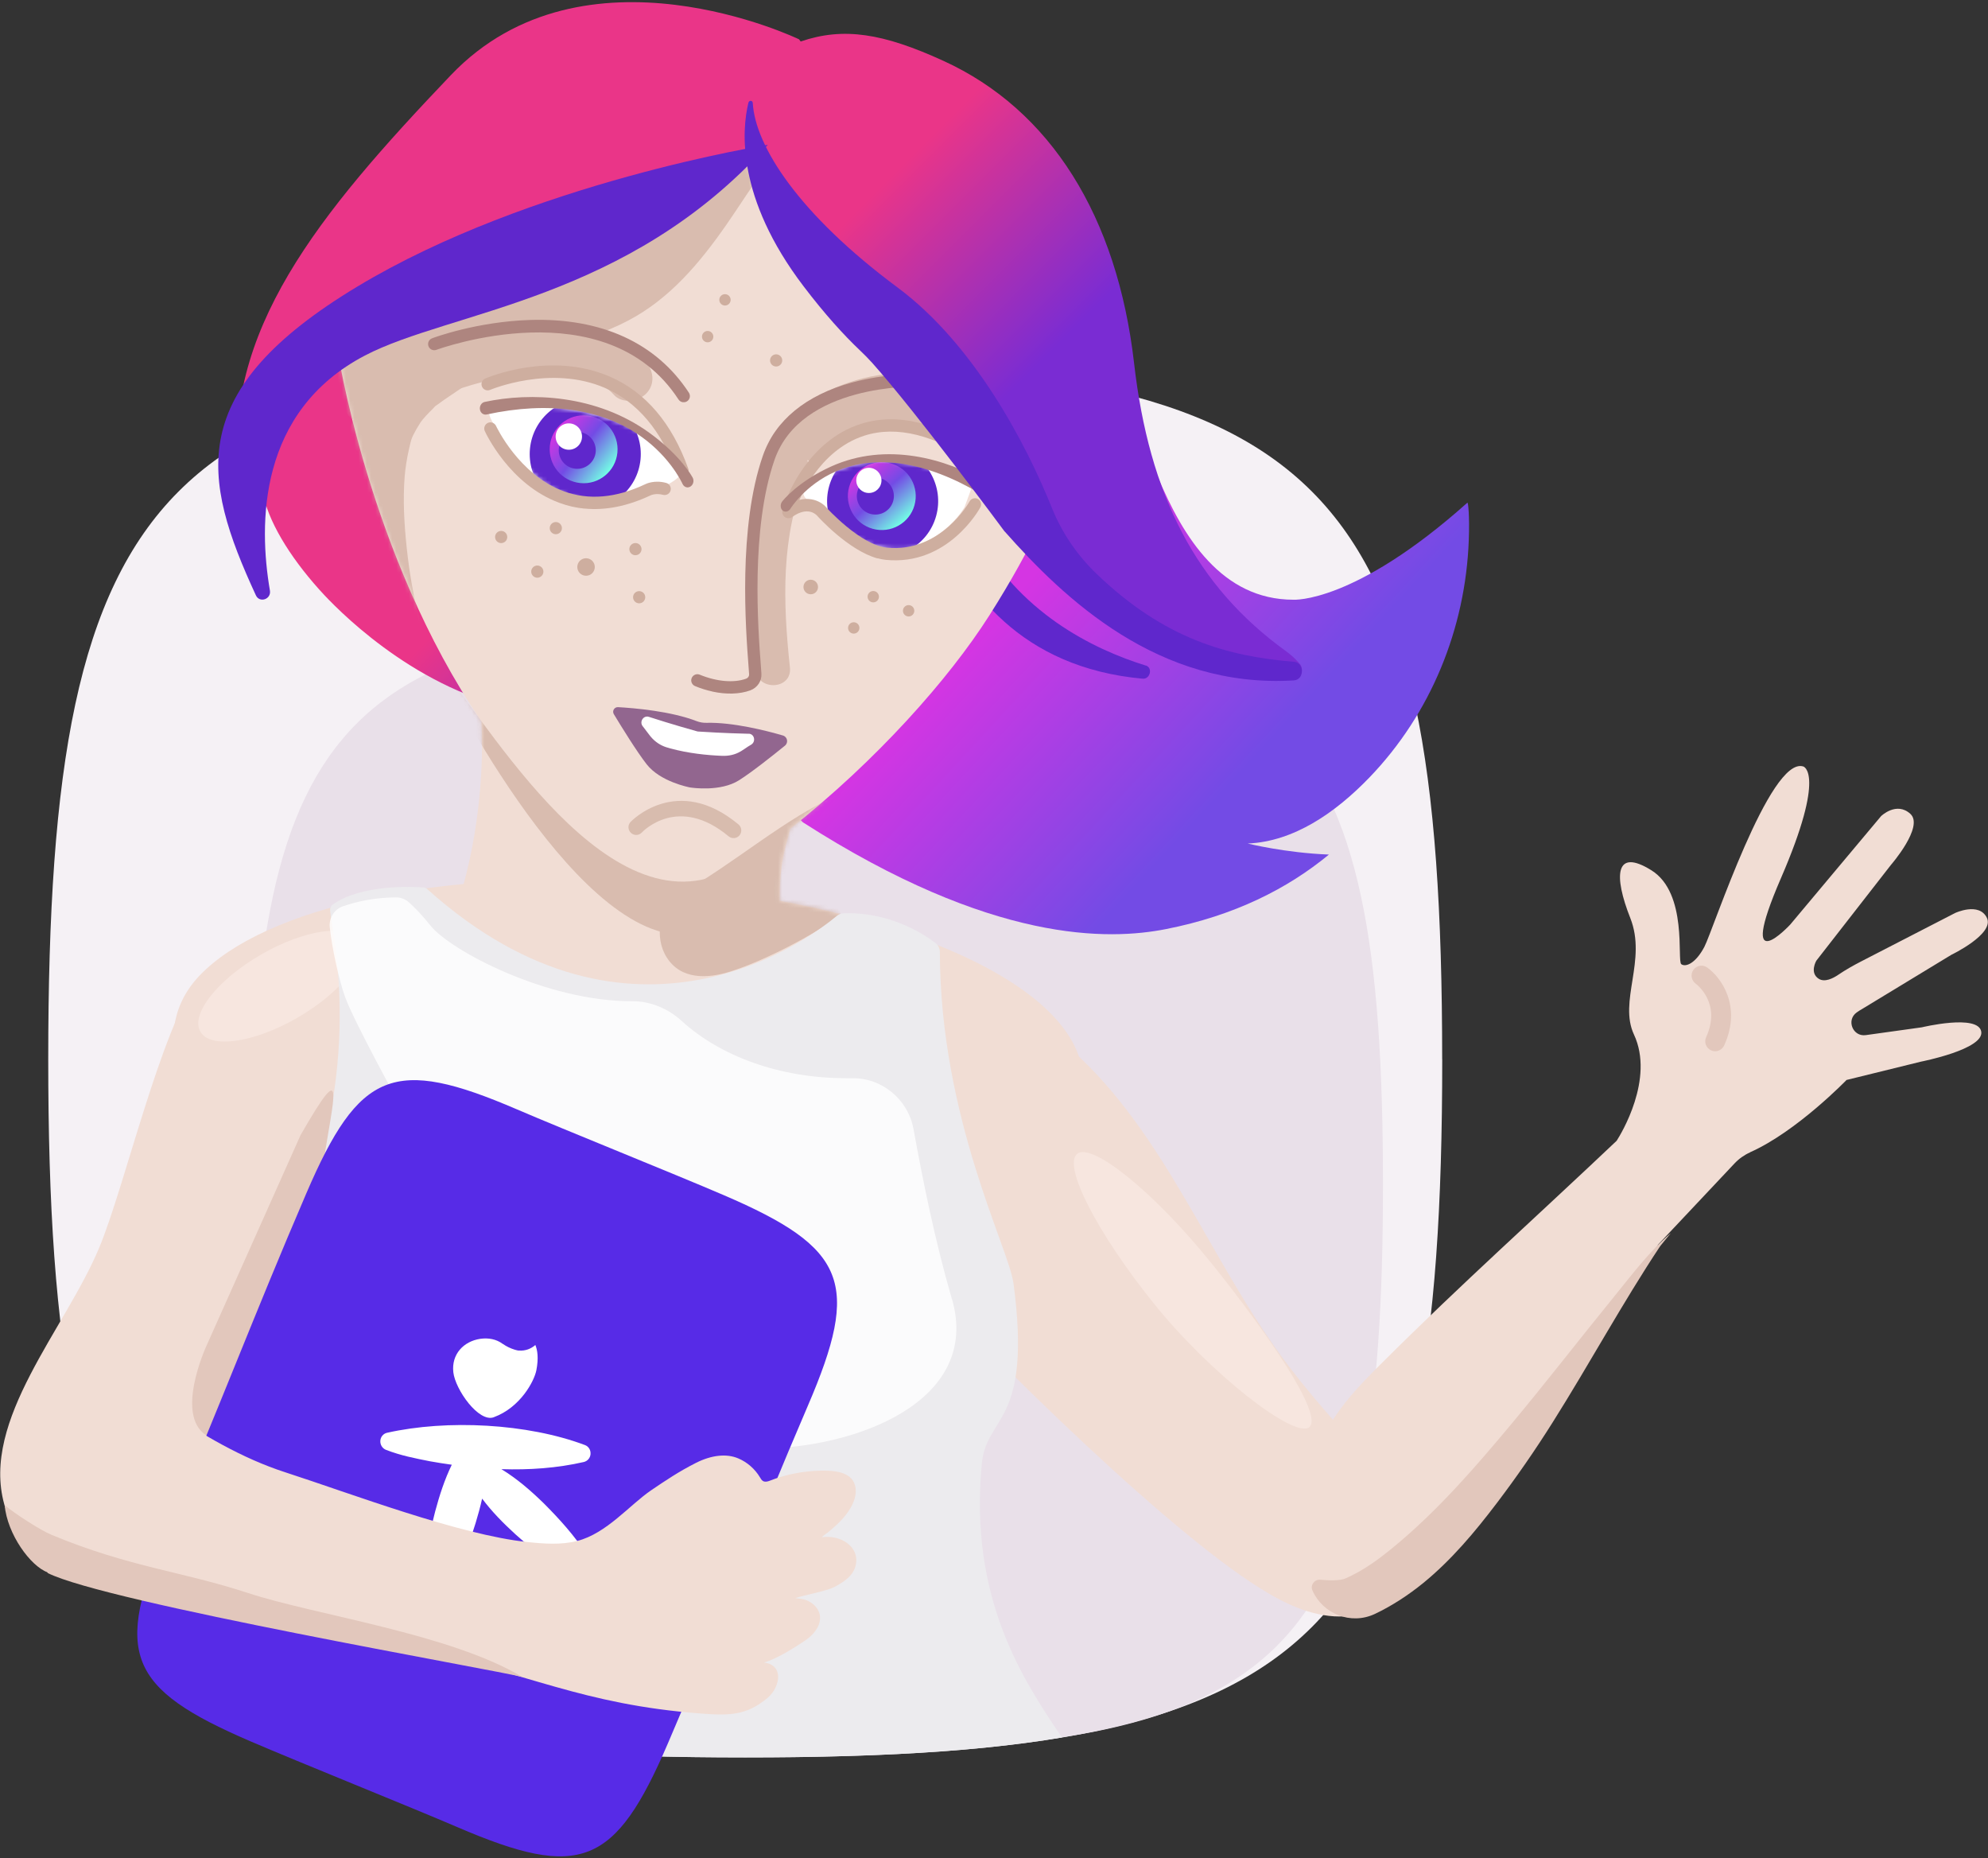 <svg width="474" height="443" viewBox="0 0 474 443" fill="none" xmlns="http://www.w3.org/2000/svg">
<rect x="0" y="0" width="474" height="443" fill="#333333" stroke="none"/>
<g clip-path="url(#clip0_285_1924)">
<path d="M343.872 252.503C343.872 391.465 316.444 418.935 177.694 418.935C38.944 418.935 11.501 391.465 11.501 252.503C11.501 113.542 38.93 86.071 177.68 86.071C316.43 86.071 343.858 113.528 343.858 252.503H343.872Z" fill="#F5F1F5"/>
<path d="M329.742 282.371C329.742 395.216 307.475 417.525 194.786 417.525C82.096 417.525 59.829 395.23 59.829 282.371C59.829 169.513 82.096 147.218 194.786 147.218C307.475 147.218 329.742 169.513 329.742 282.371Z" fill="#E9E0E9"/>
<path d="M210.735 295.303C229.533 317.034 274.166 361.23 298.125 377.109C303.837 380.902 310.027 384.385 316.839 385.189C323.65 385.993 331.237 383.525 334.791 377.659C337.794 372.695 337.385 366.236 335.129 360.891C332.873 355.547 328.995 351.076 325.145 346.733C318.475 339.188 311.691 331.728 305.74 323.606C288.183 299.703 277.734 270.258 255.678 250.416" fill="#F1DDD4"/>
<path d="M297.547 201.073C308.49 200.594 318.376 193.768 326.513 185.335C341.151 170.133 349.428 149.826 350.204 128.744C350.416 123.061 350.063 119.648 349.866 119.831C322.888 143.918 308.392 142.959 308.392 142.959C274.194 142.959 271.557 83.194 263.124 88.567C247.781 98.326 212.639 185.646 189.032 193.698L191.443 196.025C236.669 225.033 264.492 224.13 277.988 221.479C294.332 218.264 307.01 211.833 316.853 203.71C306.431 203.301 297.533 201.087 297.533 201.087L297.547 201.073Z" fill="url(#paint0_linear_285_1924)"/>
<path d="M47.56 232.676C38.07 245.988 29.876 282.498 23.643 297.447C15.605 316.766 -4.589 338.455 1.024 358.621C2.575 364.177 5.127 369.663 9.555 373.598C13.983 377.532 26.718 376.742 32.443 374.923C37.153 373.428 40.594 369.593 43.16 365.573C49.394 355.801 51.692 344.279 54.16 333.082C59.956 306.824 76.991 294.231 85.664 268.721" fill="#F1DDD4"/>
<path d="M258.217 259.061C256.44 283.048 206.208 301.762 146.444 297.334C86.679 292.906 39.677 269.863 41.454 245.875C41.807 241.123 43.753 236.582 47.574 232.563C63.087 216.303 104.956 206.926 152.874 210.479C212.639 214.907 259.979 235.073 258.202 259.061H258.217Z" fill="#F1DDD4"/>
<path d="M288.818 301.085C302.384 317.965 315.654 337.412 312.157 340.218C308.659 343.024 288.649 327.568 275.082 310.688C261.516 293.808 253.351 277.845 256.834 275.038C260.332 272.232 275.238 284.205 288.804 301.085H288.818Z" fill="#F7E6DF"/>
<path d="M70.916 242.603C81.296 236.61 87.766 228.383 85.368 224.228C82.969 220.073 72.609 221.564 62.229 227.557C51.849 233.55 45.378 241.776 47.777 245.931C50.176 250.086 60.535 248.596 70.916 242.603Z" fill="#F7E6DF"/>
<path d="M273.179 158.654C260.473 154.706 242.662 145.92 232.635 126.6C231.592 116.01 227.079 92.403 214.402 77.553C200.567 61.336 195.857 48.08 197.112 40.634C197.197 40.155 196.591 39.986 196.379 40.423C194.236 44.766 190.597 56.147 198.593 73.901C201.075 79.401 203.43 83.646 205.672 87.002C205.898 87.34 206.124 87.679 206.349 88.003C211.708 97.184 223.004 123.244 223.004 123.244V123.216C229.66 140.843 243.55 159.148 272.417 161.785C274.251 161.954 274.927 159.162 273.179 158.626V158.654Z" fill="#5F27CC"/>
<path d="M218.942 92.77C224.188 95.816 228.701 97.621 232.734 99.454L233.115 100.624C233.115 100.624 243.762 126.727 243.325 127.531C247.753 132.453 285.983 168.413 310.422 159.839C310.422 158.626 309.957 158.288 308.956 157.23C308.25 156.497 307.475 155.848 306.657 155.256C285.123 139.729 273.997 117.998 270.401 86.579C266.382 51.578 250.46 26.152 224.936 14.503C210.523 7.918 201.131 6.395 190.907 9.892L190.513 9.37C190.513 9.37 139.266 -15.393 107.508 17.902C75.75 51.183 52.975 79.119 56.91 114.177L62.001 106.406C61.775 110.228 62.001 113.838 62.551 116.983C63.778 124.02 68.911 132.495 76.117 140.533C77.513 142.084 94.026 160.685 117.535 167.722C117.535 164.817 117.436 162.462 117.323 160.826C89.711 123.385 82.646 81.883 82.646 81.883C82.646 81.883 101.712 64.382 111.654 61.59C138.081 54.144 157.457 49.237 167.851 42.157C168.203 41.918 168.542 41.678 168.866 41.452C173.604 38.096 179.753 38.068 180.98 36.813L179.626 35.078C179.626 35.078 178.3 33.316 178.413 33.344C178.977 40.493 180.655 56.316 193.178 70.178C202.542 80.557 218.928 92.798 218.928 92.798L218.942 92.77Z" fill="url(#paint1_linear_285_1924)"/>
<path d="M187.368 216.755L185.929 216.557C185.633 205.417 187.509 201.539 188.397 197.562C208.986 181.316 226.219 161.87 235.822 146.809C241.365 138.108 245.087 131.028 246.977 127.207C246.258 125.909 243.423 124.147 242.775 122.877C236.697 110.905 233.82 100.371 233.82 100.371L233.453 99.116C224.019 94.673 211.99 90.344 193.996 68.965C181.699 54.356 178.343 42.707 177.863 35.05C177.863 35.05 178.864 34.965 178.582 35.276C177.454 36.517 173.421 39.323 168.387 43.159C168.048 43.413 167.71 43.666 167.357 43.934C156.823 51.69 138.109 62.168 110.667 65.665C98.469 67.217 89.993 75.875 82.703 80.839L81.067 81.996C79.953 82.814 81.236 85.606 81.236 85.606L80.319 82.588C80.319 82.588 87.709 132.284 114.813 172.009C115.109 178.115 115.25 193.797 110.357 211.466" fill="#F1DDD4"/>
<g opacity="0.7">
<mask id="mask0_285_1924" style="mask-type:luminance" maskUnits="userSpaceOnUse" x="78" y="35" width="167" height="242">
<path d="M188.228 215.175L185.901 214.738C185.605 203.597 187.509 201.496 188.397 197.519C208.986 181.274 224.061 161.362 233.665 146.301C239.207 137.6 242.93 130.521 244.82 126.699C244.1 125.402 243.409 124.118 242.775 122.835C236.697 110.863 233.82 100.328 233.82 100.328L233.453 99.073C224.019 94.631 211.99 90.302 193.996 68.923C181.699 54.313 178.343 42.665 177.863 35.008C177.863 35.008 178.54 34.994 178.258 35.304C177.13 36.545 173.421 39.281 168.387 43.116C168.048 43.37 167.71 43.624 167.357 43.892C156.823 51.648 138.109 62.126 110.667 65.623C98.469 67.174 89.993 75.833 82.703 80.797L81.067 81.953C79.953 82.771 81.236 85.564 81.236 85.564L80.319 82.546C80.319 82.546 87.709 132.241 114.813 171.967C115.109 178.073 115.25 193.754 110.357 211.424C110.357 211.424 76.78 199.578 78.331 220.393C79.882 241.208 108.594 266.154 134.147 274.728C159.714 283.316 203.261 257.383 203.261 257.383C203.261 257.383 243.24 223.989 188.242 215.175H188.228Z" fill="white"/>
</mask>
<g mask="url(#mask0_285_1924)">
<path d="M173.477 18.494C166.285 24.234 161.491 31.637 156.428 39.224C155.779 40.197 155.117 41.17 154.454 42.143C153.749 43.173 153.777 43.116 154.567 42.002C154.214 42.496 153.861 42.975 153.509 43.455C152.24 45.175 150.914 46.853 149.518 48.461C148.122 50.069 146.528 51.62 144.949 53.143C144.004 53.975 144.004 53.989 144.949 53.185C144.441 53.594 143.934 53.989 143.412 54.37C142.481 55.047 141.536 55.695 140.563 56.302C133.089 60.955 121.681 62.366 111.64 64.171C105.59 65.257 99.526 66.413 93.787 68.655C90.642 69.882 87.554 71.335 84.606 72.984C83.196 73.774 81.842 74.663 80.46 75.495C78.655 76.58 80.249 75.692 81.433 75.861C75.736 75.015 69.362 78.146 68.319 84.294C67.374 89.865 70.645 96.507 76.751 97.409C81.73 98.142 85.89 97.381 90.374 95.111C93.237 93.658 95.846 91.726 98.765 90.372C98.074 90.725 98.328 90.626 99.526 90.076C100.26 89.78 100.993 89.484 101.74 89.216C102.84 88.821 103.94 88.454 105.068 88.116C106.535 87.679 108.03 87.284 109.511 86.931C109.891 86.847 113.812 86.015 112.303 86.311C125.164 83.829 138.095 82.574 149.871 76.369C159.643 71.222 166.779 62.746 172.998 53.848C175.466 50.308 177.793 46.684 180.232 43.13C178.512 45.627 180.599 42.665 180.951 42.214C181.572 41.396 182.221 40.592 182.883 39.802C183.532 39.041 184.195 38.307 184.9 37.602C185.394 37.109 187.96 35.008 185.422 37.038C190.075 33.33 192.191 27.167 188.736 21.794C185.76 17.183 178.173 14.743 173.491 18.48L173.477 18.494Z" fill="#CEAE9F"/>
<path d="M194.024 110.369L183.391 105.334C185.492 100.906 190.174 97.099 193.869 95.026C212.286 84.647 230.76 87.721 245.863 103.685L237.317 111.765C225.965 99.764 213.273 97.578 199.637 105.264C197.225 106.618 194.701 108.916 194.024 110.369Z" fill="#CEAE9F"/>
<path d="M184.731 107.337C177.948 123.484 178.258 142.437 180.077 159.571C180.641 164.845 188.905 164.436 188.341 159.12C186.691 143.593 186.113 127.799 192.275 113.119C194.32 108.239 187.876 101.146 185.817 106.054L184.731 107.323V107.337Z" fill="#CEAE9F"/>
<path d="M200.737 189.002C186.762 195.221 175.536 205.572 162.294 213.004C157.091 215.923 155.906 223.453 158.981 228.248C162.365 233.522 168.528 233.367 174.225 231.562C182.644 228.896 193.925 222.79 199.566 218.828C202.358 216.867 197.084 216.205 199.961 214.371C201.414 213.441 202.894 212.538 204.389 211.678C205.193 211.227 205.997 210.789 206.8 210.366C208.521 209.464 204.601 211.311 207.576 209.986C213.005 207.574 216.63 202.159 214.641 196.081C212.935 190.863 206.208 186.576 200.737 189.016V189.002Z" fill="#CEAE9F"/>
<path d="M172.829 207.856C142.989 221.987 113.459 166.946 104.222 158.429C104.222 158.429 135.966 223.524 163.098 222.833" fill="#CEAE9F"/>
<path d="M153.791 85.972C146.528 77.709 132.285 78.075 122.287 78.837C109.087 79.852 97.679 86.325 85.213 90.048C78.416 92.079 81.814 102.57 88.625 100.54C99.357 97.339 109.539 91.275 120.792 90.034C125.798 89.484 131.087 89.202 136.093 89.949C140.041 90.541 143.623 90.993 146.345 94.081C148.319 96.337 152.254 95.759 154.143 93.743C156.357 91.374 155.765 88.172 153.805 85.944L153.791 85.972Z" fill="#CEAE9F"/>
<path d="M80.954 54.059C78.218 59.771 77.005 66.596 78.966 72.759C81.349 80.247 87.356 82.419 94.252 84.435C95.507 84.802 96.762 85.183 98.003 85.578C98.666 85.789 99.315 86.001 99.978 86.226C100.175 86.283 101.656 86.819 100.753 86.48C100.161 86.254 102.121 87.044 102.53 87.227C103.517 87.693 104.575 88.849 102.981 87.284C104.039 88.341 102.008 85.733 101.825 85.197C101.148 83.124 101.825 80.755 102.967 79.415C101.938 80.628 104.011 78.865 103.292 79.232C102.784 79.485 102.304 79.937 101.839 80.261C95.634 84.52 89.725 88.863 86.115 95.689C80.813 105.701 81.081 118.463 82.068 129.435C83.281 142.987 86.129 156.765 92.01 169.09C93.716 172.672 99.131 173.25 102.177 171.304C105.858 168.935 106.098 164.732 104.391 161.136C104.73 161.855 103.827 159.768 103.644 159.289C103.165 158.09 102.727 156.877 102.318 155.665C101.458 153.126 100.711 150.546 100.048 147.937C98.61 142.282 97.608 136.542 96.988 130.732C96.382 125.035 96.029 119.211 96.494 113.485C96.621 111.835 97.016 109.227 97.481 107.21C98.13 104.432 98.031 104.601 99.329 102.218C99.555 101.795 100.852 99.849 99.992 101.033C100.485 100.371 101.007 99.722 101.571 99.101C102.135 98.481 102.685 97.959 103.235 97.395C104.702 95.914 102.756 97.621 104.363 96.408C106.436 94.857 108.636 93.517 110.723 91.994C113.727 89.808 116.35 87.03 116.223 83.025C116.096 79.161 113.431 76.341 110.173 74.606C105.59 72.152 100.175 70.869 95.211 69.459C94.196 69.163 92.25 68.02 93.561 69.36C93.152 68.951 92.842 67.908 92.785 67.597C92.391 65.073 92.969 63 93.97 60.899C98.046 52.367 85.029 45.514 80.94 54.074L80.954 54.059Z" fill="#CEAE9F"/>
</g>
</g>
<path d="M219.323 91.063C219.323 91.063 218.787 90.936 217.842 90.767C218.308 91.077 218.759 91.374 219.21 91.656L219.309 91.063H219.323Z" fill="url(#paint2_linear_285_1924)"/>
<path d="M241.59 305.682C240.49 297.517 224.16 266.408 224.09 226.951C224.09 226.09 223.695 225.286 223.018 224.765C220.197 222.621 212.018 217.291 201.132 217.714C200.525 217.742 199.947 217.968 199.482 218.362C193.615 223.27 150.9 255.972 101.853 211.932C101.599 211.706 101.289 211.579 100.965 211.551C98.299 211.354 86.059 210.775 79.304 215.655C78.895 215.951 78.684 216.43 78.712 216.938C78.98 222.212 87.681 254.619 69.263 295.275C62.269 310.717 64.709 329.811 73.156 344.477C81.603 359.143 91.178 365.461 96.946 381.227C101.726 394.299 98.666 403.085 96.565 413.14C118.085 417.37 144.752 418.921 177.708 418.921C207.844 418.921 232.72 417.624 253.21 414.169C243.776 400.293 231.056 380.917 234.088 348.961C235.202 337.144 246.188 339.696 241.618 305.682H241.59Z" fill="#ECEBEE"/>
<path d="M71.717 270.469L49.281 320.687C49.281 320.687 40.961 338.512 50.099 342.644L74.016 286.235C74.016 286.235 76.766 279.481 77.062 277.534C79.459 261.458 82.815 251.178 71.731 270.469H71.717Z" fill="#E2C7BC"/>
<path opacity="0.8" d="M226.938 309.588C222.835 295.402 220.071 281.554 217.814 269.172C216.517 262.05 210.27 256.875 203.035 257.016C202.584 257.016 202.119 257.016 201.667 257.016C185.803 257.016 171.672 251.7 162.577 243.408C159.319 240.432 155.145 238.641 150.731 238.669C130.353 238.754 107.409 226.598 102.657 220.661C100.852 218.405 99.16 216.585 97.566 215.147C96.706 214.357 95.578 213.906 94.407 213.92C89.345 213.948 85.086 214.879 81.744 216.05C79.657 216.783 78.387 218.884 78.627 221.07C79.177 226.133 80.841 233.762 82.336 237.809C84.494 243.69 95.507 263.714 95.507 263.714L100.09 262.234C113.868 283.796 147.783 309.095 147.783 317.866C147.783 340.077 159.051 345.295 181.262 345.295C203.472 345.295 234.13 334.337 226.966 309.588H226.938Z" fill="white"/>
<path d="M123.218 264.434C93.928 251.841 85.636 255.14 73.029 284.487C60.421 313.819 52.313 335.508 39.706 364.854C27.084 394.186 30.384 402.478 59.674 415.072C71.52 420.162 98.102 430.838 109.087 435.562C138.377 448.155 146.669 444.855 159.277 415.509C171.898 386.176 179.978 364.488 192.6 335.141C205.221 305.809 201.921 297.517 172.631 284.924C160.786 279.833 134.203 269.158 123.218 264.434Z" fill="#572BE7"/>
<path d="M139.886 370.551C136.995 366.095 133.47 362.189 129.733 358.438C126.574 355.349 123.288 352.501 119.551 350.216C126.165 350.428 132.807 349.977 139.195 348.51C140.084 348.298 140.747 347.523 140.803 346.606C140.803 346.606 140.803 346.578 140.803 346.564C140.859 345.647 140.338 344.801 139.492 344.477C125.742 339.301 106.62 338.328 92.278 341.544C91.389 341.741 90.741 342.531 90.684 343.433C90.614 344.378 91.164 345.281 92.052 345.619C95.634 347.001 98.934 347.622 102.544 348.341C104.251 348.651 105.985 348.919 107.72 349.159C105.999 352.698 104.786 356.449 103.757 360.299C102.445 365.446 101.416 370.608 101.19 375.938C101.134 377.377 102.178 378.886 103.56 379.266C104.942 379.661 106.634 378.942 107.339 377.687C109.962 373.047 111.809 368.112 113.403 363.049C113.995 361.117 114.517 359.185 114.954 357.239C117.267 360.327 119.974 363.077 122.865 365.714C126.814 369.24 130.889 372.512 135.501 375.149C136.742 375.854 138.547 375.614 139.52 374.571C140.479 373.527 140.62 371.736 139.844 370.551H139.886Z" fill="white"/>
<path d="M117.76 337.821C124.106 335.48 127.392 329.19 127.886 326.638C128.45 323.733 128.154 321.857 127.646 320.616C126.588 321.547 125.234 322.04 123.824 321.942C123.669 321.942 123.514 321.942 123.359 321.899C123.274 321.885 123.204 321.857 123.119 321.843C122.964 321.815 122.809 321.772 122.668 321.716C121.695 321.42 120.75 320.955 119.89 320.362C119.862 320.348 119.833 320.334 119.791 320.306C118.381 319.262 116.505 318.853 114.489 319.149C110.568 319.742 107.607 322.788 108.086 327.103C108.538 331.193 114.122 339.174 117.746 337.835L117.76 337.821Z" fill="white"/>
<path d="M198.396 366.434C197.578 366.335 196.774 366.349 195.956 366.434C196.337 365.982 196.901 365.7 197.352 365.334C197.86 364.911 198.368 364.488 198.847 364.05C199.848 363.162 200.807 362.217 201.639 361.159C203.19 359.185 204.587 356.478 203.825 353.953C202.866 350.724 198.565 350.512 195.759 350.569C191.613 350.639 187.326 351.457 183.476 352.994C182.968 353.192 182.376 353.319 181.91 353.037C181.586 352.839 181.403 352.501 181.205 352.176C180.021 350.188 178.173 348.552 176.03 347.65C173.266 346.465 169.698 346.832 165.989 348.693C161.871 350.766 158.515 353.037 155.272 355.237C150.124 358.734 144.639 365.545 137.602 367.336C133.78 368.309 129.676 367.999 125.784 367.59C109.567 365.912 83.506 355.97 68.107 350.992C57.615 347.607 48.124 341.924 38.958 335.776C38.182 335.254 37.365 334.958 36.49 334.887C30.807 334.478 25.448 344.463 24.518 357.197C23.643 369.085 26.943 379.154 32.006 380.79V380.916C54.343 383.723 76.808 388.461 98.525 393.03C125.841 398.798 138.688 406.286 166.99 408.458C167.117 408.458 167.23 408.472 167.357 408.486C174.211 408.994 178.117 408.838 183.053 404.707C184.632 403.381 185.662 401.153 185.521 399.404C185.422 398.276 184.872 397.388 183.941 396.852C183.349 396.513 182.714 396.386 182.136 396.316C185.027 395.526 189.356 392.833 191.895 391.112C194.645 389.251 195.956 386.853 195.406 384.71C195.039 383.286 193.841 382.059 192.205 381.424C191.669 381.213 190.724 381.072 189.61 380.959C191.796 380.211 197.028 379.323 199.073 378.237C201.061 377.179 203.275 375.741 203.938 373.456C205.066 369.607 201.907 366.871 198.367 366.434H198.396Z" fill="#F1DDD4"/>
<path d="M59.251 379.774C43.175 374.5 30.92 373.612 12.249 365.855C9.668 364.784 3.562 360.849 1.108 358.79C1.743 365.743 7.271 373.33 11.36 374.824L11.332 374.951C25.025 381.946 118.324 398.093 124.572 399.771C107.395 389.448 75.158 384.992 59.251 379.774Z" fill="#E2C7BC"/>
<path d="M118.268 101.95C118.268 101.95 130.678 128.617 156.513 116.644C156.513 116.644 166.328 113.443 161.575 109.184C154.426 102.782 140.859 95.153 117.704 97C114.841 97.226 118.268 101.95 118.268 101.95Z" fill="white"/>
<path d="M192.445 115.544C199.058 110.82 211.821 105.969 232.241 114.698L229.998 120.833C229.998 120.833 223.737 132.142 210.213 130.676C203.472 129.943 194.884 121.735 194.884 121.735L192.078 118.746C191.218 117.829 191.387 116.292 192.431 115.544H192.445Z" fill="white"/>
<path d="M193.305 141.661C194.263 141.661 195.039 140.885 195.039 139.927C195.039 138.969 194.263 138.192 193.305 138.192C192.347 138.192 191.57 138.969 191.57 139.927C191.57 140.885 192.347 141.661 193.305 141.661Z" fill="#CEAE9F"/>
<path d="M139.731 137.247C140.884 137.247 141.818 136.313 141.818 135.16C141.818 134.008 140.884 133.073 139.731 133.073C138.579 133.073 137.644 134.008 137.644 135.16C137.644 136.313 138.579 137.247 139.731 137.247Z" fill="#CEAE9F"/>
<path d="M203.557 151.039C204.305 151.039 204.911 150.433 204.911 149.685C204.911 148.938 204.305 148.332 203.557 148.332C202.809 148.332 202.203 148.938 202.203 149.685C202.203 150.433 202.809 151.039 203.557 151.039Z" fill="#CEAE9F"/>
<path d="M216.644 146.95C217.391 146.95 217.998 146.343 217.998 145.596C217.998 144.848 217.391 144.242 216.644 144.242C215.896 144.242 215.29 144.848 215.29 145.596C215.29 146.343 215.896 146.95 216.644 146.95Z" fill="#CEAE9F"/>
<path d="M208.211 143.593C208.958 143.593 209.565 142.987 209.565 142.24C209.565 141.492 208.958 140.886 208.211 140.886C207.463 140.886 206.857 141.492 206.857 142.24C206.857 142.987 207.463 143.593 208.211 143.593Z" fill="#CEAE9F"/>
<path d="M152.395 143.819C153.197 143.819 153.847 143.169 153.847 142.366C153.847 141.564 153.197 140.914 152.395 140.914C151.593 140.914 150.942 141.564 150.942 142.366C150.942 143.169 151.593 143.819 152.395 143.819Z" fill="#CEAE9F"/>
<path d="M151.506 132.354C152.309 132.354 152.959 131.704 152.959 130.901C152.959 130.099 152.309 129.449 151.506 129.449C150.704 129.449 150.054 130.099 150.054 130.901C150.054 131.704 150.704 132.354 151.506 132.354Z" fill="#CEAE9F"/>
<path d="M119.495 129.463C120.297 129.463 120.947 128.813 120.947 128.011C120.947 127.208 120.297 126.558 119.495 126.558C118.693 126.558 118.042 127.208 118.042 128.011C118.042 128.813 118.693 129.463 119.495 129.463Z" fill="#CEAE9F"/>
<path d="M132.525 127.348C133.327 127.348 133.978 126.698 133.978 125.895C133.978 125.093 133.327 124.443 132.525 124.443C131.723 124.443 131.073 125.093 131.073 125.895C131.073 126.698 131.723 127.348 132.525 127.348Z" fill="#CEAE9F"/>
<path d="M128.111 137.713C128.913 137.713 129.564 137.062 129.564 136.26C129.564 135.458 128.913 134.808 128.111 134.808C127.309 134.808 126.659 135.458 126.659 136.26C126.659 137.062 127.309 137.713 128.111 137.713Z" fill="#CEAE9F"/>
<path d="M172.857 72.829C173.605 72.829 174.211 72.223 174.211 71.475C174.211 70.728 173.605 70.122 172.857 70.122C172.109 70.122 171.503 70.728 171.503 71.475C171.503 72.223 172.109 72.829 172.857 72.829Z" fill="#CEAE9F"/>
<path d="M168.725 81.601C169.473 81.601 170.079 80.995 170.079 80.247C170.079 79.499 169.473 78.893 168.725 78.893C167.977 78.893 167.371 79.499 167.371 80.247C167.371 80.995 167.977 81.601 168.725 81.601Z" fill="#CEAE9F"/>
<path d="M185.055 87.368C185.857 87.368 186.508 86.718 186.508 85.916C186.508 85.114 185.857 84.463 185.055 84.463C184.253 84.463 183.603 85.114 183.603 85.916C183.603 86.718 184.253 87.368 185.055 87.368Z" fill="#CEAE9F"/>
<mask id="mask1_285_1924" style="mask-type:luminance" maskUnits="userSpaceOnUse" x="117" y="96" width="117" height="35">
<path d="M156.386 116.63C131.002 128.645 118.86 102.006 118.86 102.006C118.86 102.006 115.504 97.282 118.31 97.057C141.057 95.167 154.369 102.782 161.378 109.17C166.046 113.429 156.4 116.644 156.4 116.644L156.386 116.63ZM194.08 114.712C192.416 115.657 192.022 119.592 193.728 120.466C194.743 120.988 195.082 121.763 195.082 121.763C195.082 121.763 204.079 129.886 211.285 130.732C224.569 132.312 231.31 123.315 232.339 121.707C232.424 121.566 232.494 121.425 232.551 121.284L233.566 118.675C234.06 117.392 233.326 116.08 232.085 115.488C211.962 105.856 200.722 110.947 194.095 114.712H194.08Z" fill="white"/>
</mask>
<g mask="url(#mask1_285_1924)">
<path d="M139.534 120.367C146.24 120.367 151.676 114.931 151.676 108.225C151.676 101.52 146.24 96.084 139.534 96.084C132.828 96.084 127.392 101.52 127.392 108.225C127.392 114.931 132.828 120.367 139.534 120.367Z" fill="#5F27CC"/>
<path d="M138.236 121.411C130.974 120.692 125.643 114.205 126.363 106.928C127.082 99.665 133.569 94.335 140.845 95.054C148.122 95.773 153.438 102.26 152.719 109.537C152 116.799 145.513 122.13 138.236 121.411ZM140.62 97.254C134.57 96.662 129.155 101.09 128.548 107.154C127.942 113.218 132.384 118.619 138.448 119.225C144.498 119.817 149.913 115.389 150.519 109.325C151.112 103.276 146.684 97.861 140.62 97.254Z" fill="#5F27CC"/>
<path d="M138.067 102.951C140.493 103.191 142.27 105.363 142.03 107.774C141.79 110.186 139.618 111.977 137.207 111.737C134.781 111.497 133.005 109.325 133.244 106.914C133.484 104.488 135.656 102.712 138.067 102.951ZM139.943 99.045C135.501 98.608 131.538 101.851 131.101 106.308C130.664 110.75 133.907 114.712 138.363 115.149C142.806 115.587 146.768 112.343 147.205 107.887C147.642 103.445 144.399 99.482 139.943 99.045Z" fill="url(#paint3_linear_285_1924)"/>
<path d="M210.439 131.592C217.145 131.592 222.581 126.156 222.581 119.451C222.581 112.745 217.145 107.309 210.439 107.309C203.733 107.309 198.297 112.745 198.297 119.451C198.297 126.156 203.733 131.592 210.439 131.592Z" fill="#5F27CC"/>
<path d="M206.885 132.213C199.848 130.253 195.73 122.934 197.691 115.897C199.651 108.86 206.97 104.742 214.007 106.702C221.044 108.663 225.161 115.982 223.201 123.018C221.241 130.055 213.922 134.173 206.885 132.213ZM213.4 108.818C207.534 107.182 201.442 110.623 199.806 116.475C198.17 122.342 201.611 128.434 207.463 130.069C213.316 131.705 219.422 128.264 221.058 122.412C222.694 116.546 219.253 110.454 213.4 108.818Z" fill="#5F27CC"/>
<path d="M209.903 113.993C212.244 114.642 213.626 117.082 212.963 119.437C212.314 121.777 209.875 123.159 207.52 122.497C205.179 121.848 203.797 119.408 204.46 117.053C205.108 114.712 207.548 113.33 209.903 113.993ZM212.427 110.468C208.126 109.269 203.656 111.779 202.457 116.08C201.258 120.381 203.769 124.852 208.07 126.05C212.371 127.249 216.841 124.739 218.04 120.438C219.239 116.137 216.728 111.666 212.427 110.468Z" fill="url(#paint4_linear_285_1924)"/>
<path d="M135.628 107.21C137.364 107.21 138.772 105.802 138.772 104.065C138.772 102.329 137.364 100.921 135.628 100.921C133.891 100.921 132.483 102.329 132.483 104.065C132.483 105.802 133.891 107.21 135.628 107.21Z" fill="white"/>
<path d="M207.167 117.519C208.826 117.519 210.171 116.174 210.171 114.515C210.171 112.856 208.826 111.511 207.167 111.511C205.508 111.511 204.163 112.856 204.163 114.515C204.163 116.174 205.508 117.519 207.167 117.519Z" fill="white"/>
</g>
<path opacity="0.7" d="M151.295 198.986C150.985 198.916 150.688 198.775 150.435 198.535C149.687 197.844 149.645 196.687 150.336 195.94C150.449 195.827 161.378 184.292 176.086 196.532C176.862 197.181 176.975 198.337 176.326 199.127C175.677 199.903 174.521 200.016 173.731 199.367C161.759 189.411 153.382 198.084 153.029 198.45C152.564 198.944 151.901 199.127 151.295 198.986Z" fill="#CEAE9F"/>
<path d="M162.577 113.669C162.027 113.612 161.533 113.26 161.336 112.71C157.711 102.641 151.972 95.844 144.272 92.488C131.326 86.861 116.999 92.882 116.858 92.939C116.11 93.263 115.25 92.911 114.926 92.163C114.601 91.416 114.954 90.556 115.687 90.231C116.322 89.963 131.284 83.646 145.414 89.78C153.904 93.461 160.193 100.836 164.1 111.709C164.367 112.47 163.973 113.316 163.211 113.584C163 113.655 162.774 113.683 162.577 113.669Z" fill="#CEAE9F"/>
<path d="M188.623 120.635C188.623 120.635 188.552 120.607 188.51 120.593C187.749 120.311 187.354 119.465 187.636 118.703C187.833 118.153 192.783 105.038 205.193 101.062C213.809 98.298 223.751 100.681 234.722 108.155C235.399 108.606 235.569 109.523 235.103 110.2C234.652 110.877 233.735 111.046 233.058 110.58C222.877 103.642 213.795 101.386 206.081 103.854C195.025 107.393 190.428 119.592 190.386 119.719C190.118 120.438 189.342 120.833 188.609 120.621L188.623 120.635Z" fill="#CEAE9F"/>
<path d="M139.35 121.242C137.32 121.044 135.331 120.593 133.399 119.874C121.526 115.53 115.828 103.276 115.589 102.754C115.25 102.021 115.589 101.146 116.322 100.808C117.055 100.469 117.929 100.808 118.268 101.527C118.324 101.64 123.725 113.204 134.429 117.11C140.366 119.281 146.895 118.717 153.833 115.432C154.002 115.333 156.047 114.346 158.854 115.121C159.643 115.333 160.095 116.151 159.883 116.926C159.672 117.702 158.854 118.167 158.078 117.956C156.386 117.491 155.159 118.069 155.145 118.069C149.645 120.663 144.371 121.721 139.365 121.228L139.35 121.242Z" fill="#CEAE9F"/>
<path d="M209.212 133.116C202.288 131.184 195.138 123.286 194.814 122.92C194.574 122.652 192.586 120.579 188.849 123.258C188.186 123.738 187.269 123.583 186.79 122.92C186.31 122.257 186.465 121.34 187.128 120.861C191.993 117.364 195.73 119.408 197.042 120.988C197.084 121.03 205.108 129.9 211.44 130.549C224.301 131.86 231.098 119.662 231.169 119.535C231.564 118.816 232.452 118.562 233.157 118.943C233.876 119.338 234.13 120.226 233.749 120.931C233.439 121.51 225.923 134.963 211.144 133.454C210.509 133.383 209.861 133.257 209.212 133.073V133.116Z" fill="#CEAE9F"/>
<path d="M163.818 116.179C163.366 116.137 162.943 115.826 162.732 115.347C162.732 115.347 160.024 109.198 152.973 104.136C143.638 97.437 130.847 95.59 116.012 98.805C115.264 98.96 114.559 98.424 114.432 97.607C114.305 96.775 114.799 95.985 115.546 95.816C126.447 93.46 142.241 94.053 154.82 103.163C162.421 108.677 165.087 113.711 165.214 113.979C165.538 114.726 165.242 115.643 164.551 116.024C164.311 116.151 164.057 116.207 163.818 116.179Z" fill="#AE857F"/>
<path d="M187.029 121.933C186.902 121.89 186.776 121.834 186.663 121.749C186.085 121.312 185.972 120.381 186.409 119.662C186.564 119.408 190.216 114.797 198.198 111.187C211.313 105.264 225.598 109.311 235.202 114.994C235.822 115.361 236.006 116.264 235.639 117.025C235.272 117.787 234.469 118.097 233.848 117.73C220.79 109.988 208.789 108.155 199.171 112.428C191.951 115.629 188.51 121.185 188.482 121.242C188.129 121.806 187.551 122.074 187.029 121.918V121.933Z" fill="#AE857F"/>
<path d="M219.112 91.063C219.112 91.063 218.576 90.936 217.631 90.767C218.096 91.077 218.547 91.374 218.999 91.656L219.097 91.063H219.112Z" fill="url(#paint5_linear_285_1924)"/>
<path d="M162.859 95.886C162.436 95.844 162.027 95.618 161.773 95.223C144.413 68.599 104.448 83.251 104.053 83.392C103.292 83.674 102.445 83.293 102.163 82.532C101.881 81.77 102.262 80.924 103.024 80.642C103.461 80.473 113.713 76.665 126.405 76.27C143.426 75.749 156.499 81.742 164.255 93.616C164.692 94.293 164.509 95.209 163.832 95.647C163.535 95.844 163.211 95.914 162.887 95.872L162.859 95.886Z" fill="#AE857F"/>
<path d="M169.811 164.831C168.457 164.535 167.075 164.112 165.721 163.548C164.974 163.237 164.607 162.377 164.918 161.63C165.228 160.882 166.088 160.516 166.835 160.826C170.869 162.49 175 162.843 177.891 161.785C178.357 161.616 178.639 161.193 178.611 160.741C178.582 160.262 178.54 159.67 178.484 158.979C177.793 149.869 175.959 125.655 181.896 108.62C184.83 100.187 192.191 94.151 203.176 91.176C211.327 88.962 218.519 89.188 218.815 89.202C219.633 89.23 220.254 89.907 220.24 90.725C220.212 91.543 219.535 92.177 218.717 92.149C218.435 92.149 191.006 91.416 184.674 109.607C178.949 126.064 180.74 149.826 181.417 158.781C181.473 159.486 181.516 160.079 181.544 160.558C181.671 162.321 180.599 163.928 178.907 164.563C176.368 165.494 173.139 165.578 169.811 164.845V164.831Z" fill="#AE857F"/>
<path d="M168.401 172.305C167.639 172.319 166.878 172.192 166.158 171.924C159.982 169.527 151.295 168.794 147.36 168.568C146.472 168.526 145.894 169.485 146.359 170.246C148.15 173.208 151.831 179.187 154.2 182.205C157.443 186.337 164.156 187.634 164.551 187.719H164.565H164.579C164.974 187.775 171.743 188.804 176.185 186.012C179.259 184.08 184.336 180.033 187.156 177.748C188.031 177.029 187.749 175.633 186.663 175.323C182.686 174.167 174.732 172.136 168.401 172.305Z" fill="#92668F"/>
<path d="M178.512 174.914C172.857 174.787 167.498 174.449 166.44 174.378L166.257 174.35C165.242 174.068 160.066 172.615 154.708 170.881C153.41 170.458 152.381 172.079 153.255 173.137C153.297 173.179 153.34 173.236 153.368 173.278C153.678 173.673 154.002 174.082 154.313 174.519C154.552 174.843 154.792 175.168 155.046 175.478C155.102 175.549 155.159 175.619 155.215 175.675C156.174 176.804 157.429 177.664 158.839 178.115C159.15 178.214 159.46 178.313 159.798 178.397C164.057 179.568 168.528 180.033 172.18 180.174C173.717 180.23 175.268 179.92 176.58 179.116C176.58 179.116 176.594 179.116 176.608 179.116C176.946 178.905 177.285 178.693 177.623 178.454C178.103 178.115 178.568 177.819 179.034 177.551C179.062 177.537 179.09 177.523 179.104 177.509C180.289 176.79 179.88 174.928 178.512 174.9V174.914Z" fill="white"/>
<path d="M308.561 157.766C292.809 156.454 277.748 152.421 261.502 136.838C256.863 132.396 253.21 127.038 250.827 121.129C244.693 105.87 232.339 82.151 214.007 68.528C190.442 51.042 180.063 34.81 179.485 24.558C179.443 23.895 178.596 23.853 178.441 24.502C176.89 30.89 175.452 47.065 191.641 68.303C196.647 74.874 201.131 79.824 205.165 83.646C206.124 84.562 207.054 85.493 207.943 86.48C218.604 98.41 239.531 126.699 239.531 126.699V126.671C253.704 142.691 276.183 164.182 308.49 162.194C311.029 162.039 311.071 157.977 308.547 157.766H308.561Z" fill="#5F27CC"/>
<path d="M183.053 34.528C183.053 34.528 126.518 43.455 85.241 68.288C43.993 93.108 47.998 113.739 61.014 141.915C61.888 143.819 64.709 142.846 64.356 140.773C61.634 124.866 61.535 98.086 86.99 84.76C107.381 74.084 149.603 71.715 183.067 34.528" fill="#5F27CC"/>
<path d="M417.245 274.686C428.357 269.778 440.274 257.439 440.274 257.439L458.042 253.067C458.042 253.067 473.16 250.12 472.384 245.889C471.608 241.659 458.226 244.888 458.226 244.888L444.857 246.75C441.769 247.187 440.147 243.168 442.685 241.349C443.263 240.926 443.715 240.686 443.715 240.686L465.248 227.613C465.248 227.613 475.599 222.649 473.738 218.799C471.876 214.95 466.151 217.643 466.151 217.643L443.757 229.179C441.881 230.152 440.034 231.181 438.299 232.366C437.016 233.24 435.084 234.199 433.674 233.339C431.361 231.914 433.068 229.009 433.068 229.009L450.864 206.164C450.864 206.164 458.804 197.04 455.49 194.008C452.176 190.976 448.509 194.544 448.509 194.544L426.849 220.393C426.849 220.393 413.734 234.509 424.62 209.365C435.507 184.221 429.965 182.712 429.965 182.712C422.012 180.174 408.431 221.803 406.372 225.709C404.314 229.616 401.944 230.617 400.873 229.841C399.801 229.08 402.48 212.905 393.751 207.461C385.022 202.018 384.74 208.801 388.717 218.856C392.693 228.911 385.868 238.655 389.591 246.623C394.527 257.199 386.474 270.357 385.459 271.936C366.929 289.507 348.526 305.95 329.897 324.494C323.622 330.741 317.149 337.285 314.3 345.661C312.664 350.442 312.312 355.561 312.002 360.61C311.691 365.559 311.409 370.608 311.988 375.473C312.876 383.032 320.928 387.544 327.81 384.273C331.928 382.313 335.792 379.774 339.331 376.897C346.03 371.426 351.628 364.741 356.86 357.846C361.598 351.598 366.055 345.154 370.229 338.512C378.873 324.79 386.446 310.096 395.415 296.614L413.55 277.351C414.608 276.223 415.877 275.32 417.301 274.686H417.245Z" fill="#F1DDD4"/>
<path d="M408.742 250.585C408.488 250.557 408.22 250.501 407.966 250.374C406.781 249.838 406.246 248.428 406.796 247.243C410.49 239.12 404.553 234.678 404.299 234.481C403.256 233.719 403.002 232.239 403.764 231.181C404.525 230.123 405.992 229.87 407.049 230.631C410.321 232.944 415.37 239.811 411.097 249.203C410.674 250.134 409.701 250.67 408.742 250.585Z" fill="#E2C7BC"/>
<path d="M314.794 376.573C313.412 376.446 312.368 377.842 312.918 379.111C315.344 384.653 322.014 387.474 327.852 384.71C331.97 382.75 335.834 380.211 339.374 377.334C346.072 371.863 351.671 365.179 356.902 358.283C361.641 352.035 366.097 345.591 370.271 338.949C378.916 325.227 386.883 310.533 395.838 297.052L398.362 293.949C393.258 298.278 389.069 303.905 384.937 308.982C376.603 319.206 368.537 329.67 360.075 339.795C351.628 349.906 342.885 359.961 332.717 368.408C328.995 371.51 325.215 374.345 320.759 376.277C319.462 376.841 316.81 376.756 314.78 376.573H314.794Z" fill="#E2C7BC"/>
</g>
<defs>
<linearGradient id="paint0_linear_285_1924" x1="228.306" y1="118.717" x2="314.526" y2="198.464" gradientUnits="userSpaceOnUse">
<stop offset="0.22" stop-color="#D535E3"/>
<stop offset="0.8" stop-color="#734BE5"/>
</linearGradient>
<linearGradient id="paint1_linear_285_1924" x1="126.757" y1="50.717" x2="205.292" y2="129.237" gradientUnits="userSpaceOnUse">
<stop offset="0.49" stop-color="#EA3588"/>
<stop offset="1" stop-color="#7A2CD3"/>
</linearGradient>
<linearGradient id="paint2_linear_285_1924" x1="152.378" y1="-11.895" x2="312.868" y2="237.635" gradientUnits="userSpaceOnUse">
<stop offset="0.14" stop-color="#E16293"/>
<stop offset="0.33" stop-color="#5F27CC"/>
<stop offset="0.55" stop-color="#498DE8"/>
<stop offset="0.7" stop-color="#66C6EA"/>
<stop offset="0.9" stop-color="#E4ED6C"/>
</linearGradient>
<linearGradient id="paint3_linear_285_1924" x1="132.82" y1="102.136" x2="145.498" y2="112.181" gradientUnits="userSpaceOnUse">
<stop stop-color="#D535E3"/>
<stop offset="0.47" stop-color="#734BE5"/>
<stop offset="1" stop-color="#73FFE5"/>
</linearGradient>
<linearGradient id="paint4_linear_285_1924" x1="204.887" y1="112.242" x2="215.64" y2="124.323" gradientUnits="userSpaceOnUse">
<stop stop-color="#D535E3"/>
<stop offset="0.47" stop-color="#734BE5"/>
<stop offset="1" stop-color="#73FFE5"/>
</linearGradient>
<linearGradient id="paint5_linear_285_1924" x1="152.162" y1="-11.898" x2="312.652" y2="237.632" gradientUnits="userSpaceOnUse">
<stop offset="0.14" stop-color="#E16293"/>
<stop offset="0.33" stop-color="#5F27CC"/>
<stop offset="0.55" stop-color="#498DE8"/>
<stop offset="0.7" stop-color="#66C6EA"/>
<stop offset="0.9" stop-color="#E4ED6C"/>
</linearGradient>
<clipPath id="clip0_285_1924">
<rect width="473.871" height="442" fill="white" transform="translate(0.065 0.5)"/>
</clipPath>
</defs>
</svg>
